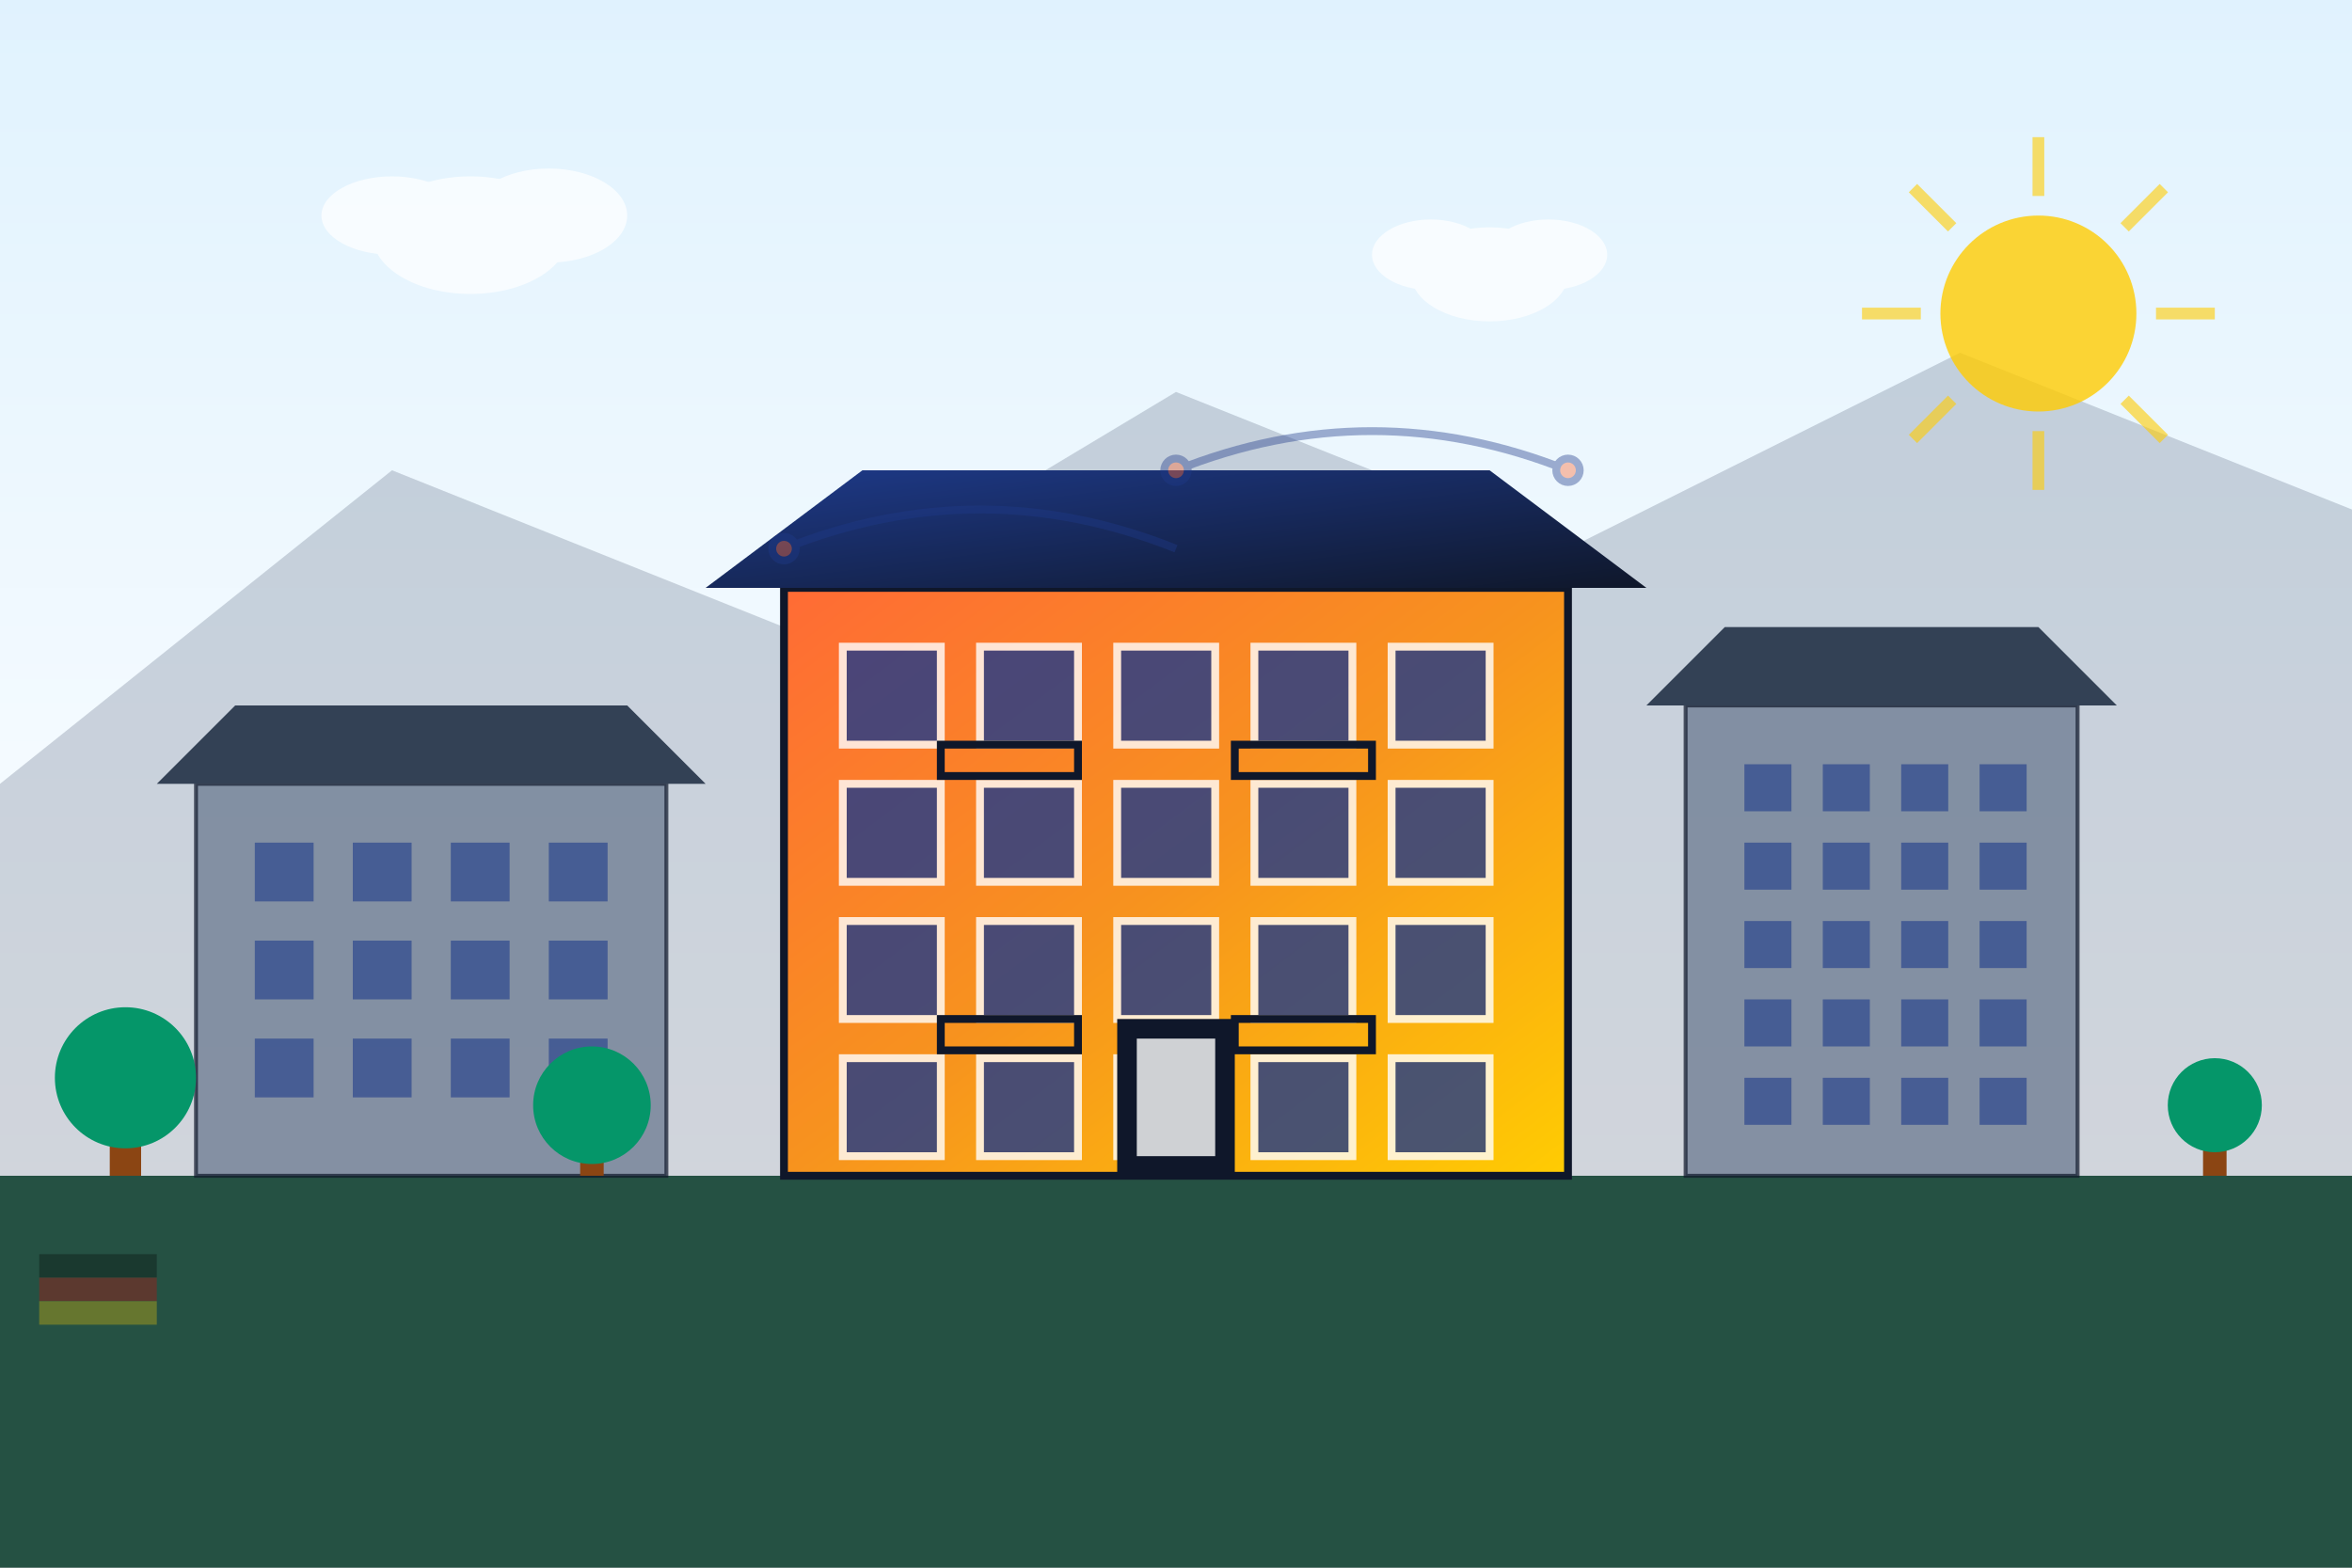 <svg width="600" height="400" viewBox="0 0 600 400" xmlns="http://www.w3.org/2000/svg">
  <rect x="0" y="0" width="600" height="400" fill="#333333" stroke="none"/>
  <defs>
    <linearGradient id="buildingGradient" x1="0%" y1="0%" x2="100%" y2="100%">
      <stop offset="0%" style="stop-color:#ff6b35;stop-opacity:1" />
      <stop offset="50%" style="stop-color:#f7931e;stop-opacity:1" />
      <stop offset="100%" style="stop-color:#ffcc02;stop-opacity:1" />
    </linearGradient>
    <linearGradient id="skyGradient" x1="0%" y1="0%" x2="0%" y2="100%">
      <stop offset="0%" style="stop-color:#e0f2fe;stop-opacity:1" />
      <stop offset="100%" style="stop-color:#ffffff;stop-opacity:1" />
    </linearGradient>
    <linearGradient id="roofGradient" x1="0%" y1="0%" x2="100%" y2="100%">
      <stop offset="0%" style="stop-color:#1e3a8a;stop-opacity:1" />
      <stop offset="100%" style="stop-color:#0f172a;stop-opacity:1" />
    </linearGradient>
  </defs>
  
  <!-- Sky background -->
  <rect width="600" height="300" fill="url(#skyGradient)"/>
  
  <!-- Ground -->
  <rect x="0" y="300" width="600" height="100" fill="#059669" opacity="0.3"/>
  
  <!-- Mountains in background -->
  <polygon points="0,200 100,120 200,160 300,100 400,140 500,90 600,130 600,300 0,300" fill="#64748b" opacity="0.3"/>
  
  <!-- Main building (apartment complex) -->
  <g id="mainBuilding">
    <!-- Building base -->
    <rect x="200" y="150" width="200" height="150" fill="url(#buildingGradient)" stroke="#0f172a" stroke-width="2"/>
    
    <!-- Roof -->
    <polygon points="180,150 220,120 380,120 420,150" fill="url(#roofGradient)"/>
    
    <!-- Windows grid -->
    <g stroke="#ffffff" stroke-width="2" fill="#1e3a8a" opacity="0.8">
      <!-- Floor 1 -->
      <rect x="215" y="165" width="25" height="25"/>
      <rect x="250" y="165" width="25" height="25"/>
      <rect x="285" y="165" width="25" height="25"/>
      <rect x="320" y="165" width="25" height="25"/>
      <rect x="355" y="165" width="25" height="25"/>
      
      <!-- Floor 2 -->
      <rect x="215" y="200" width="25" height="25"/>
      <rect x="250" y="200" width="25" height="25"/>
      <rect x="285" y="200" width="25" height="25"/>
      <rect x="320" y="200" width="25" height="25"/>
      <rect x="355" y="200" width="25" height="25"/>
      
      <!-- Floor 3 -->
      <rect x="215" y="235" width="25" height="25"/>
      <rect x="250" y="235" width="25" height="25"/>
      <rect x="285" y="235" width="25" height="25"/>
      <rect x="320" y="235" width="25" height="25"/>
      <rect x="355" y="235" width="25" height="25"/>
      
      <!-- Floor 4 -->
      <rect x="215" y="270" width="25" height="25"/>
      <rect x="250" y="270" width="25" height="25"/>
      <rect x="285" y="270" width="25" height="25"/>
      <rect x="320" y="270" width="25" height="25"/>
      <rect x="355" y="270" width="25" height="25"/>
    </g>
    
    <!-- Balconies -->
    <g fill="none" stroke="#0f172a" stroke-width="2">
      <rect x="240" y="190" width="35" height="8"/>
      <rect x="315" y="190" width="35" height="8"/>
      <rect x="240" y="260" width="35" height="8"/>
      <rect x="315" y="260" width="35" height="8"/>
    </g>
    
    <!-- Main entrance -->
    <rect x="285" y="260" width="30" height="40" fill="#0f172a"/>
    <rect x="290" y="265" width="20" height="30" fill="#ffffff" opacity="0.8"/>
  </g>
  
  <!-- Smaller buildings -->
  <g id="smallBuildings">
    <!-- Left building -->
    <rect x="50" y="200" width="120" height="100" fill="#64748b" opacity="0.7" stroke="#0f172a" stroke-width="1"/>
    <polygon points="40,200 60,180 160,180 180,200" fill="#334155"/>
    
    <!-- Windows for left building -->
    <g fill="#1e3a8a" opacity="0.6">
      <rect x="65" y="215" width="15" height="15"/>
      <rect x="90" y="215" width="15" height="15"/>
      <rect x="115" y="215" width="15" height="15"/>
      <rect x="140" y="215" width="15" height="15"/>
      <rect x="65" y="240" width="15" height="15"/>
      <rect x="90" y="240" width="15" height="15"/>
      <rect x="115" y="240" width="15" height="15"/>
      <rect x="140" y="240" width="15" height="15"/>
      <rect x="65" y="265" width="15" height="15"/>
      <rect x="90" y="265" width="15" height="15"/>
      <rect x="115" y="265" width="15" height="15"/>
      <rect x="140" y="265" width="15" height="15"/>
    </g>
    
    <!-- Right building -->
    <rect x="430" y="180" width="100" height="120" fill="#64748b" opacity="0.7" stroke="#0f172a" stroke-width="1"/>
    <polygon points="420,180 440,160 520,160 540,180" fill="#334155"/>
    
    <!-- Windows for right building -->
    <g fill="#1e3a8a" opacity="0.6">
      <rect x="445" y="195" width="12" height="12"/>
      <rect x="465" y="195" width="12" height="12"/>
      <rect x="485" y="195" width="12" height="12"/>
      <rect x="505" y="195" width="12" height="12"/>
      <rect x="445" y="215" width="12" height="12"/>
      <rect x="465" y="215" width="12" height="12"/>
      <rect x="485" y="215" width="12" height="12"/>
      <rect x="505" y="215" width="12" height="12"/>
      <rect x="445" y="235" width="12" height="12"/>
      <rect x="465" y="235" width="12" height="12"/>
      <rect x="485" y="235" width="12" height="12"/>
      <rect x="505" y="235" width="12" height="12"/>
      <rect x="445" y="255" width="12" height="12"/>
      <rect x="465" y="255" width="12" height="12"/>
      <rect x="485" y="255" width="12" height="12"/>
      <rect x="505" y="255" width="12" height="12"/>
      <rect x="445" y="275" width="12" height="12"/>
      <rect x="465" y="275" width="12" height="12"/>
      <rect x="485" y="275" width="12" height="12"/>
      <rect x="505" y="275" width="12" height="12"/>
    </g>
  </g>
  
  <!-- Trees and landscaping -->
  <g id="trees">
    <!-- Left tree -->
    <rect x="28" y="280" width="8" height="20" fill="#8B4513"/>
    <circle cx="32" cy="275" r="18" fill="#059669"/>
    
    <!-- Right tree -->
    <rect x="562" y="285" width="6" height="15" fill="#8B4513"/>
    <circle cx="565" cy="282" r="12" fill="#059669"/>
    
    <!-- Center tree -->
    <rect x="148" y="285" width="6" height="15" fill="#8B4513"/>
    <circle cx="151" cy="282" r="15" fill="#059669"/>
  </g>
  
  <!-- Decorative elements -->
  <g id="decorative">
    <!-- Sun -->
    <circle cx="520" cy="80" r="25" fill="#ffcc02" opacity="0.8"/>
    <g stroke="#ffcc02" stroke-width="3" opacity="0.6">
      <line x1="520" y1="35" x2="520" y2="50"/>
      <line x1="520" y1="110" x2="520" y2="125"/>
      <line x1="475" y1="80" x2="490" y2="80"/>
      <line x1="550" y1="80" x2="565" y2="80"/>
      <line x1="488" y1="48" x2="498" y2="58"/>
      <line x1="542" y1="102" x2="552" y2="112"/>
      <line x1="552" y1="48" x2="542" y2="58"/>
      <line x1="498" y1="102" x2="488" y2="112"/>
    </g>
    
    <!-- Clouds -->
    <g fill="#ffffff" opacity="0.7">
      <ellipse cx="120" cy="60" rx="25" ry="15"/>
      <ellipse cx="140" cy="55" rx="20" ry="12"/>
      <ellipse cx="100" cy="55" rx="18" ry="10"/>
      
      <ellipse cx="380" cy="70" rx="20" ry="12"/>
      <ellipse cx="395" cy="65" rx="15" ry="9"/>
      <ellipse cx="365" cy="65" rx="15" ry="9"/>
    </g>
    
    <!-- Power/energy lines -->
    <g stroke="#1e3a8a" stroke-width="2" fill="none" opacity="0.4">
      <path d="M300 120 Q350 100 400 120"/>
      <path d="M200 140 Q250 120 300 140"/>
      <circle cx="300" cy="120" r="3" fill="#ff6b35"/>
      <circle cx="400" cy="120" r="3" fill="#ff6b35"/>
      <circle cx="200" cy="140" r="3" fill="#ff6b35"/>
    </g>
  </g>
  
  <!-- German flag elements (subtle) -->
  <g opacity="0.3">
    <rect x="10" y="320" width="30" height="6" fill="#000000"/>
    <rect x="10" y="326" width="30" height="6" fill="#DD0000"/>
    <rect x="10" y="332" width="30" height="6" fill="#FFCE00"/>
  </g>
</svg>
